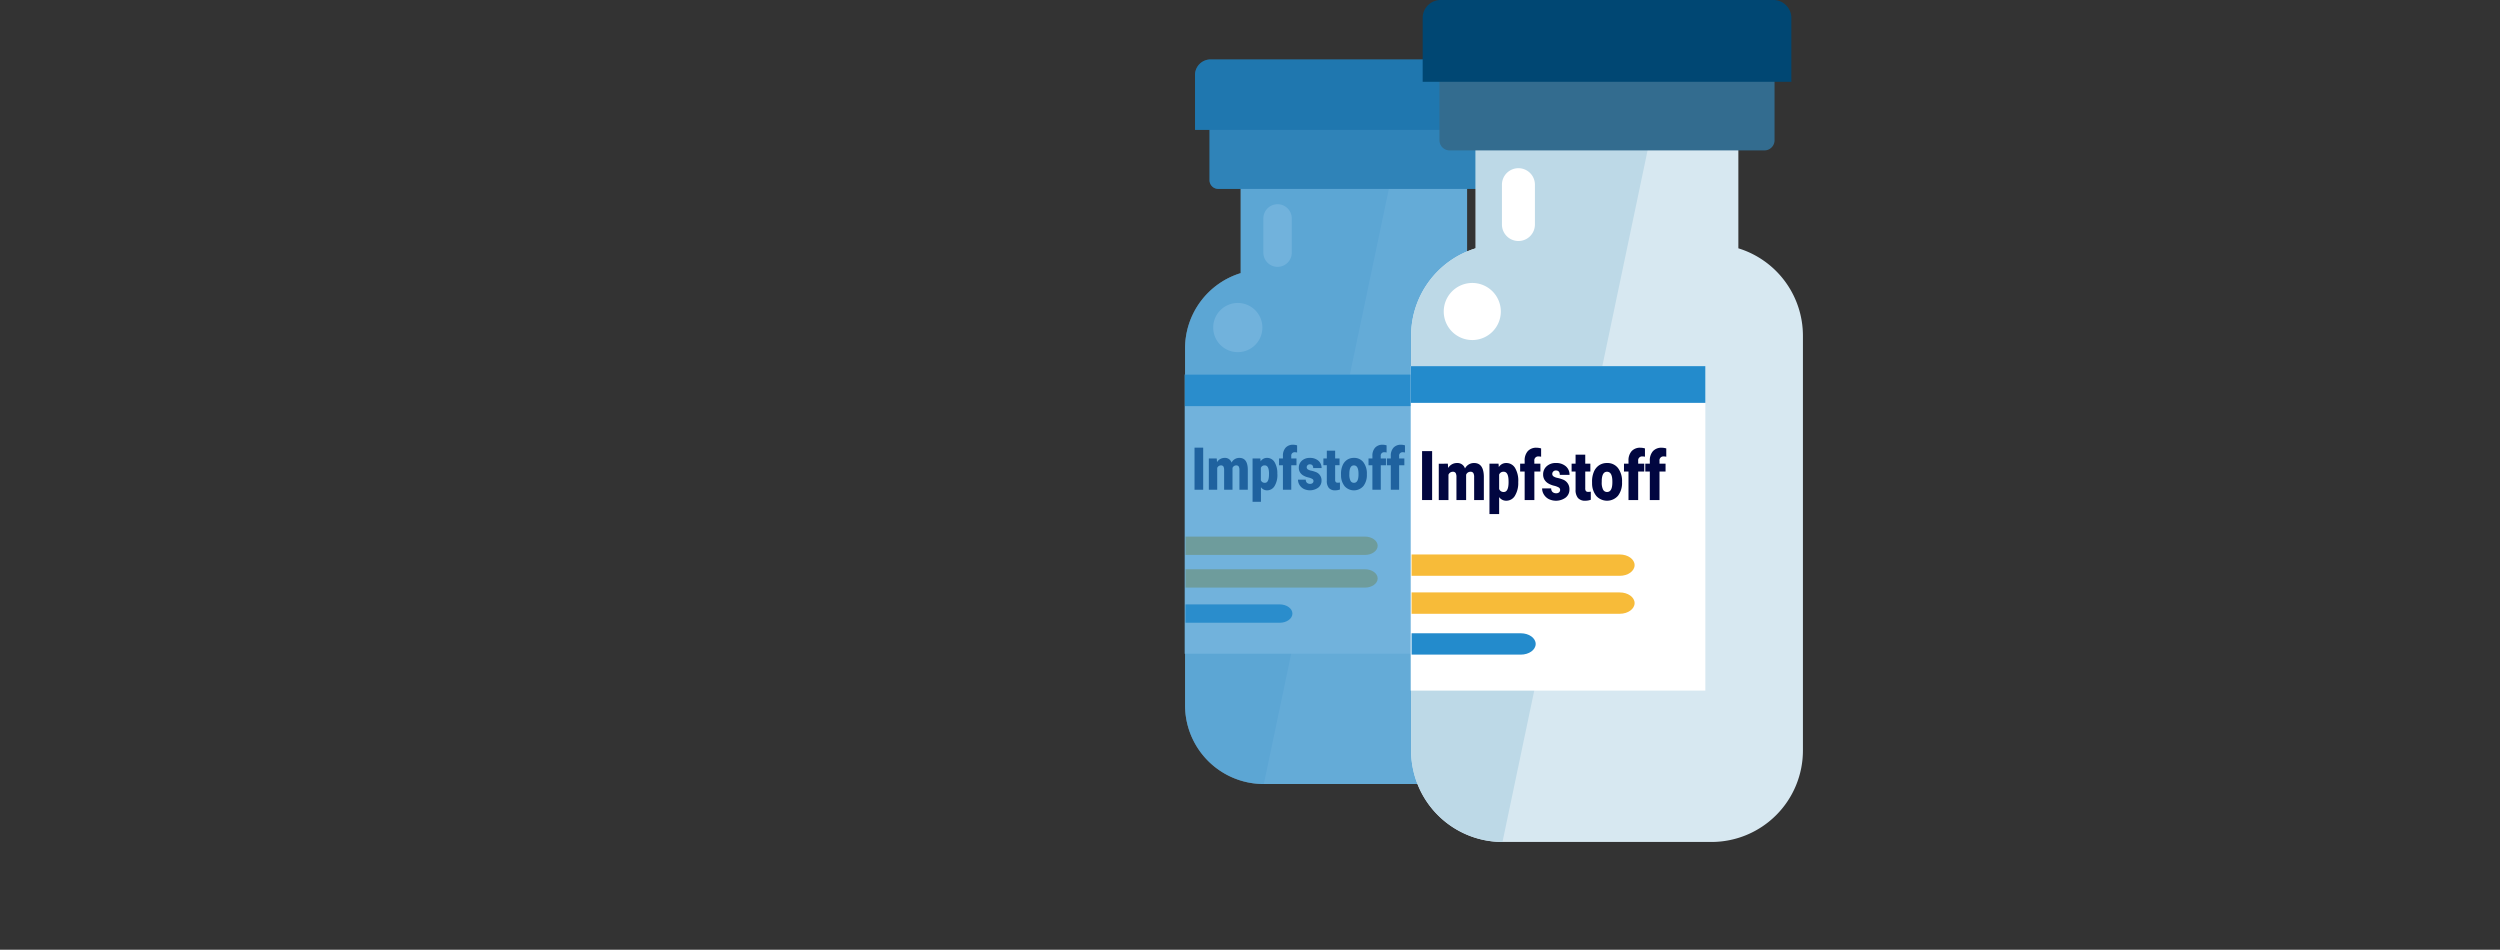 <?xml version="1.0" encoding="UTF-8"?>
<svg xmlns="http://www.w3.org/2000/svg" xmlns:xlink="http://www.w3.org/1999/xlink" width="358" height="136" viewBox="0 0 358 136">
  <rect x="0" y="0" width="358" height="136" fill="#333333" stroke="none"/>
  <defs>
    <clipPath id="clip-path">
      <rect id="Rechteck_491" data-name="Rechteck 491" width="48.402" height="103.751" fill="none"></rect>
    </clipPath>
    <clipPath id="clip-path-2">
      <rect id="Rechteck_467" data-name="Rechteck 467" width="48.402" height="103.752" fill="none"></rect>
    </clipPath>
    <clipPath id="clip-path-3">
      <rect id="Rechteck_467-2" data-name="Rechteck 467" width="56.165" height="120.574" fill="none"></rect>
    </clipPath>
    <clipPath id="clip-Impfung_links">
      <rect width="358" height="136"></rect>
    </clipPath>
  </defs>
  <g id="Impfung_links" clip-path="url(#clip-Impfung_links)">
    <g id="Gruppe_771" data-name="Gruppe 771" transform="translate(6604 4707.149)">
      <g id="Gruppe_901" data-name="Gruppe 901">
        <g id="Gruppe_884" data-name="Gruppe 884" transform="translate(-6536.5 -4698.633)">
          <g id="Illu_01" transform="translate(102.154 0)">
            <g id="Gruppe_626" data-name="Gruppe 626" transform="translate(0 0)">
              <g id="Gruppe_625" data-name="Gruppe 625" transform="translate(0 0)" clip-path="url(#clip-path)">
                <path id="Pfad_489" data-name="Pfad 489" d="M40.433,30.6V18.535H43.65a1.249,1.249,0,0,0,1.25-1.249V10.08h2.074V2.1A2.224,2.224,0,0,0,44.646,0H3.8A2.226,2.226,0,0,0,1.475,2.1V10.08H3.549v7.206A1.249,1.249,0,0,0,4.8,18.535H8.016V30.6A11.281,11.281,0,0,0,.048,41.38v3.738H0V85.1H.048v7.38a11.277,11.277,0,0,0,11.276,11.276h25.8A11.277,11.277,0,0,0,48.4,92.475v-51.1A11.28,11.28,0,0,0,40.433,30.6" transform="translate(0 0)" fill="#2d8ecb"></path>
              </g>
            </g>
            <g id="Gruppe_620" data-name="Gruppe 620" transform="translate(0 0)" opacity="0.321">
              <g id="Gruppe_552" data-name="Gruppe 552" clip-path="url(#clip-path-2)">
                <path id="Pfad_370" data-name="Pfad 370" d="M40.475,38.753v-12.2a9.233,9.233,0,0,0-9.233-9.233H17.292a9.234,9.234,0,0,0-9.233,9.233v12.2A11.281,11.281,0,0,0,.09,49.535v51.1a11.277,11.277,0,0,0,11.277,11.277h25.8a11.277,11.277,0,0,0,11.277-11.277v-51.1a11.281,11.281,0,0,0-7.969-10.782" transform="translate(-0.042 -8.156)" fill="#d7e8f1"></path>
                <path id="Pfad_371" data-name="Pfad 371" d="M31.242,17.318H17.292a9.233,9.233,0,0,0-9.233,9.233v12.2A11.28,11.28,0,0,0,.09,49.535v51.1a11.277,11.277,0,0,0,11.277,11.277" transform="translate(-0.042 -8.156)" fill="#bdd9e7"></path>
                <path id="Pfad_372" data-name="Pfad 372" d="M46.81,25.652H7.959A1.249,1.249,0,0,1,6.71,24.4V16.362a1.249,1.249,0,0,1,1.249-1.249H46.81a1.249,1.249,0,0,1,1.249,1.249V24.4a1.249,1.249,0,0,1-1.249,1.249" transform="translate(-3.16 -7.117)" fill="#336c8f"></path>
                <path id="Pfad_373" data-name="Pfad 373" d="M2.789,10.08V2.105A2.224,2.224,0,0,1,5.117,0H45.959a2.224,2.224,0,0,1,2.328,2.1V10.08" transform="translate(-1.313 0)" fill="#004773"></path>
                <rect id="Rechteck_464" data-name="Rechteck 464" width="36.361" height="39.978" transform="translate(0 45.118)" fill="#fff"></rect>
                <rect id="Rechteck_465" data-name="Rechteck 465" width="36.361" height="4.52" transform="translate(0 45.118)" fill="#238bcc"></rect>
                <path id="Pfad_374" data-name="Pfad 374" d="M14.749,69.418A3.522,3.522,0,1,1,11.227,65.9a3.522,3.522,0,0,1,3.522,3.522" transform="translate(-3.628 -31.032)" fill="#fff"></path>
                <path id="Pfad_375" data-name="Pfad 375" d="M23.313,48.145a2.035,2.035,0,0,1-2.035-2.035v-4.9a2.035,2.035,0,0,1,4.07,0v4.9a2.035,2.035,0,0,1-2.035,2.035" transform="translate(-10.02 -18.447)" fill="#fff"></path>
                <path id="Pfad_376" data-name="Pfad 376" d="M.2,129.136H25.892c1.011,0,1.831.589,1.831,1.316s-.82,1.315-1.831,1.315H.2" transform="translate(-0.094 -60.814)" fill="#f7bb39"></path>
                <path id="Pfad_377" data-name="Pfad 377" d="M.2,137.977H25.892c1.011,0,1.831.589,1.831,1.316s-.82,1.315-1.831,1.315H.2" transform="translate(-0.094 -64.977)" fill="#f7bb39"></path>
                <path id="Pfad_378" data-name="Pfad 378" d="M.2,147.49H13.684c1.011,0,1.831.589,1.831,1.316s-.82,1.315-1.831,1.315H.2" transform="translate(-0.094 -69.457)" fill="#238bcc"></path>
                <rect id="Rechteck_466" data-name="Rechteck 466" width="1.241" height="6.029" transform="translate(1.402 55.587)" fill="#010640"></rect>
                <path id="Pfad_379" data-name="Pfad 379" d="M7.664,107.921l.039.526a1.258,1.258,0,0,1,1.1-.608.965.965,0,0,1,.982.675,1.235,1.235,0,0,1,1.127-.675q1.167,0,1.2,1.648V112.4h-1.2v-2.828a.971.971,0,0,0-.1-.5.4.4,0,0,0-.362-.158.562.562,0,0,0-.529.369l0,.058v3.06h-1.2v-2.82a1.026,1.026,0,0,0-.1-.51.394.394,0,0,0-.366-.158.568.568,0,0,0-.524.369V112.4h-1.2v-4.481Z" transform="translate(-3.081 -50.784)" fill="#010640"></path>
                <path id="Pfad_380" data-name="Pfad 380" d="M21.918,110.193a3.037,3.037,0,0,1-.4,1.667,1.237,1.237,0,0,1-1.087.624,1.043,1.043,0,0,1-.869-.452v2.091h-1.2v-6.2h1.117l.035.414a1.054,1.054,0,0,1,.9-.5,1.243,1.243,0,0,1,1.1.611,3.081,3.081,0,0,1,.394,1.679Zm-1.2-.087q0-1.193-.6-1.193a.551.551,0,0,0-.567.356v1.764a.572.572,0,0,0,.575.373q.571,0,.588-1.151Z" transform="translate(-8.649 -50.784)" fill="#010640"></path>
                <path id="Pfad_381" data-name="Pfad 381" d="M26.081,110.723v-3.511h-.557v-.969h.557v-.356a1.7,1.7,0,0,1,.386-1.188,1.4,1.4,0,0,1,1.085-.423,2.048,2.048,0,0,1,.56.087l0,1.027a.944.944,0,0,0-.294-.037.481.481,0,0,0-.543.547v.343h.748v.969h-.748v3.511Z" transform="translate(-12.02 -49.106)" fill="#010640"></path>
                <path id="Pfad_382" data-name="Pfad 382" d="M32.87,111.142a.331.331,0,0,0-.16-.286,2.2,2.2,0,0,0-.606-.224,2.506,2.506,0,0,1-.738-.3,1.324,1.324,0,0,1-.443-.458,1.23,1.23,0,0,1-.152-.617,1.32,1.32,0,0,1,.436-1.017,1.626,1.626,0,0,1,1.142-.4,1.79,1.79,0,0,1,1.22.4,1.334,1.334,0,0,1,.461,1.056h-1.2q0-.538-.486-.538a.437.437,0,0,0-.315.122.4.4,0,0,0-.128.3.36.36,0,0,0,.156.3,1.332,1.332,0,0,0,.5.19,3.842,3.842,0,0,1,.6.178,1.251,1.251,0,0,1,.865,1.247,1.235,1.235,0,0,1-.466,1,2.037,2.037,0,0,1-2.087.178,1.542,1.542,0,0,1-.6-.563,1.42,1.42,0,0,1-.216-.749h1.117a.578.578,0,0,0,.177.453.657.657,0,0,0,.436.143.516.516,0,0,0,.367-.116.4.4,0,0,0,.122-.3" transform="translate(-14.434 -50.784)" fill="#010640"></path>
                <path id="Pfad_383" data-name="Pfad 383" d="M39.211,105.888V107h.631v.969h-.631v2.05a.59.59,0,0,0,.078.352.38.38,0,0,0,.309.1,1.519,1.519,0,0,0,.3-.025v1a1.92,1.92,0,0,1-.674.12,1.143,1.143,0,0,1-.912-.34,1.541,1.541,0,0,1-.294-1.031v-2.224h-.489V107h.489v-1.114Z" transform="translate(-17.672 -49.866)" fill="#010640"></path>
                <path id="Pfad_384" data-name="Pfad 384" d="M42.3,110.119a3.016,3.016,0,0,1,.223-1.195,1.78,1.78,0,0,1,.642-.805,1.716,1.716,0,0,1,.982-.282,1.642,1.642,0,0,1,1.358.623,2.647,2.647,0,0,1,.5,1.7v.05a2.565,2.565,0,0,1-.5,1.663,1.792,1.792,0,0,1-2.665.041,2.451,2.451,0,0,1-.535-1.555Zm1.195.087a1.9,1.9,0,0,0,.167.911.536.536,0,0,0,.493.29q.638,0,.652-1.147v-.141q0-1.205-.66-1.205-.6,0-.649,1.04Z" transform="translate(-19.923 -50.784)" fill="#010640"></path>
                <path id="Pfad_385" data-name="Pfad 385" d="M50.3,110.723v-3.511h-.557v-.969H50.3v-.356a1.7,1.7,0,0,1,.386-1.188,1.4,1.4,0,0,1,1.085-.423,2.048,2.048,0,0,1,.56.087l0,1.027a.944.944,0,0,0-.294-.037.481.481,0,0,0-.543.547v.343h.748v.969H51.5v3.511Z" transform="translate(-23.426 -49.106)" fill="#010640"></path>
                <path id="Pfad_386" data-name="Pfad 386" d="M55.275,110.723v-3.511h-.557v-.969h.557v-.356a1.7,1.7,0,0,1,.386-1.188,1.4,1.4,0,0,1,1.085-.423,2.048,2.048,0,0,1,.56.087l0,1.027a.944.944,0,0,0-.294-.037.481.481,0,0,0-.543.547v.343h.748v.969h-.748v3.511Z" transform="translate(-25.768 -49.106)" fill="#010640"></path>
              </g>
            </g>
          </g>
        </g>
        <g id="Illu_02" transform="translate(-6401.985 -4707.149)">
          <g id="Gruppe_552-2" data-name="Gruppe 552" clip-path="url(#clip-path-3)">
            <path id="Pfad_370-2" data-name="Pfad 370" d="M46.953,42.228V28.048a10.722,10.722,0,0,0-10.714-10.73H20.051A10.723,10.723,0,0,0,9.336,28.048v14.18A13.107,13.107,0,0,0,.09,54.759v59.38a13.1,13.1,0,0,0,13.085,13.1H43.114a13.1,13.1,0,0,0,13.085-13.1V54.759a13.108,13.108,0,0,0-9.247-12.531" transform="translate(-0.035 -6.67)" fill="#d7e8f1"></path>
            <path id="Pfad_371-2" data-name="Pfad 371" d="M36.239,17.318H20.051A10.722,10.722,0,0,0,9.337,28.048v14.18A13.107,13.107,0,0,0,.09,54.759v59.38a13.1,13.1,0,0,0,13.085,13.1" transform="translate(-0.035 -6.67)" fill="#bdd9e7"></path>
            <path id="Pfad_372-2" data-name="Pfad 372" d="M53.242,27.36H8.159A1.45,1.45,0,0,1,6.71,25.909V16.564a1.45,1.45,0,0,1,1.449-1.451H53.242a1.45,1.45,0,0,1,1.449,1.451v9.345a1.451,1.451,0,0,1-1.449,1.452" transform="translate(-2.591 -5.821)" fill="#336c8f"></path>
            <path id="Pfad_373-2" data-name="Pfad 373" d="M2.789,11.715V2.446A2.583,2.583,0,0,1,5.49,0H52.883a2.583,2.583,0,0,1,2.7,2.445v9.268" transform="translate(-1.077 0)" fill="#004773"></path>
            <rect id="Rechteck_464-2" data-name="Rechteck 464" width="42.192" height="46.46" transform="translate(0 52.433)" fill="#fff"></rect>
            <rect id="Rechteck_465-2" data-name="Rechteck 465" width="42.192" height="5.253" transform="translate(0 52.433)" fill="#238bcc"></rect>
            <path id="Pfad_374-2" data-name="Pfad 374" d="M15.878,69.989A4.087,4.087,0,1,1,11.791,65.9a4.09,4.09,0,0,1,4.087,4.093" transform="translate(-2.975 -25.38)" fill="#fff"></path>
            <path id="Pfad_375-2" data-name="Pfad 375" d="M23.64,49.6a2.363,2.363,0,0,1-2.362-2.365v-5.7a2.361,2.361,0,1,1,4.723,0v5.7A2.363,2.363,0,0,1,23.64,49.6" transform="translate(-8.215 -15.087)" fill="#fff"></path>
            <path id="Pfad_376-2" data-name="Pfad 376" d="M.2,129.136H30.013c1.173,0,2.125.684,2.125,1.529s-.952,1.529-2.125,1.529H.2" transform="translate(-0.077 -49.736)" fill="#f7bb39"></path>
            <path id="Pfad_377-2" data-name="Pfad 377" d="M.2,137.977H30.013c1.173,0,2.125.684,2.125,1.529s-.952,1.529-2.125,1.529H.2" transform="translate(-0.077 -53.141)" fill="#f7bb39"></path>
            <path id="Pfad_378-2" data-name="Pfad 378" d="M.2,147.49H15.847c1.173,0,2.125.684,2.125,1.529s-.952,1.529-2.125,1.529H.2" transform="translate(-0.077 -56.805)" fill="#238bcc"></path>
            <rect id="Rechteck_466-2" data-name="Rechteck 466" width="1.44" height="7.007" transform="translate(1.626 64.6)" fill="#010640"></rect>
            <path id="Pfad_379-2" data-name="Pfad 379" d="M7.843,107.934l.045.611a1.459,1.459,0,0,1,1.271-.707,1.12,1.12,0,0,1,1.139.784,1.432,1.432,0,0,1,1.308-.784q1.354,0,1.391,1.915v3.388H11.608v-3.287a1.13,1.13,0,0,0-.115-.582.458.458,0,0,0-.42-.183.652.652,0,0,0-.613.429l0,.068v3.556H9.074v-3.277a1.193,1.193,0,0,0-.111-.592.457.457,0,0,0-.424-.183.659.659,0,0,0-.608.429v3.624H6.543v-5.207Z" transform="translate(-2.526 -41.533)" fill="#010640"></path>
            <path id="Pfad_380-2" data-name="Pfad 380" d="M22.488,110.575a3.534,3.534,0,0,1-.467,1.937,1.435,1.435,0,0,1-1.261.725,1.21,1.21,0,0,1-1.008-.525v2.431H18.365v-7.209h1.3l.041.481a1.222,1.222,0,0,1,1.049-.577,1.442,1.442,0,0,1,1.28.71,3.584,3.584,0,0,1,.457,1.952Zm-1.387-.1q0-1.386-.691-1.386a.64.64,0,0,0-.658.414v2.05a.663.663,0,0,0,.667.433q.662,0,.683-1.338Z" transform="translate(-7.09 -41.533)" fill="#010640"></path>
            <path id="Pfad_381-2" data-name="Pfad 381" d="M26.17,111.768v-4.081h-.646v-1.126h.646v-.414a1.973,1.973,0,0,1,.448-1.381,1.62,1.62,0,0,1,1.259-.491,2.372,2.372,0,0,1,.65.1l0,1.193a1.094,1.094,0,0,0-.341-.043.559.559,0,0,0-.63.635v.4h.868v1.126H27.56v4.081Z" transform="translate(-9.854 -40.161)" fill="#010640"></path>
            <path id="Pfad_382-2" data-name="Pfad 382" d="M33.226,111.677a.384.384,0,0,0-.185-.332,2.55,2.55,0,0,0-.7-.26,2.906,2.906,0,0,1-.856-.354,1.538,1.538,0,0,1-.514-.532,1.431,1.431,0,0,1-.177-.717A1.535,1.535,0,0,1,31.3,108.3a1.885,1.885,0,0,1,1.325-.464,2.075,2.075,0,0,1,1.415.467,1.551,1.551,0,0,1,.535,1.227H33.181q0-.625-.564-.625a.507.507,0,0,0-.366.142.466.466,0,0,0-.149.354.419.419,0,0,0,.181.351,1.545,1.545,0,0,0,.578.221,4.451,4.451,0,0,1,.7.207,1.454,1.454,0,0,1,1,1.449,1.436,1.436,0,0,1-.541,1.16A2.361,2.361,0,0,1,31.6,113a1.79,1.79,0,0,1-.7-.655,1.652,1.652,0,0,1-.251-.871h1.3a.672.672,0,0,0,.205.527.761.761,0,0,0,.507.166.6.6,0,0,0,.426-.135.462.462,0,0,0,.142-.351" transform="translate(-11.833 -41.533)" fill="#010640"></path>
            <path id="Pfad_383-2" data-name="Pfad 383" d="M39.481,105.888v1.294h.732v1.126h-.732v2.383a.686.686,0,0,0,.09.409.441.441,0,0,0,.359.116,1.761,1.761,0,0,0,.346-.029v1.16a2.225,2.225,0,0,1-.782.14,1.325,1.325,0,0,1-1.058-.395,1.792,1.792,0,0,1-.341-1.2v-2.584h-.568v-1.126h.568v-1.294Z" transform="translate(-14.488 -40.782)" fill="#010640"></path>
            <path id="Pfad_384-2" data-name="Pfad 384" d="M42.3,110.489a3.51,3.51,0,0,1,.259-1.388,2.068,2.068,0,0,1,.745-.936,1.989,1.989,0,0,1,1.139-.328,1.9,1.9,0,0,1,1.576.724,3.08,3.08,0,0,1,.576,1.971v.058a2.985,2.985,0,0,1-.578,1.932,2.077,2.077,0,0,1-3.092.048,2.851,2.851,0,0,1-.621-1.807Zm1.386.1a2.209,2.209,0,0,0,.193,1.059.621.621,0,0,0,.572.337q.74,0,.757-1.333v-.164q0-1.4-.766-1.4-.7,0-.753,1.208Z" transform="translate(-16.333 -41.533)" fill="#010640"></path>
            <path id="Pfad_385-2" data-name="Pfad 385" d="M50.391,111.768v-4.081h-.646v-1.126h.646v-.414a1.973,1.973,0,0,1,.448-1.381,1.62,1.62,0,0,1,1.259-.491,2.372,2.372,0,0,1,.65.1l0,1.193a1.093,1.093,0,0,0-.341-.043.559.559,0,0,0-.63.635v.4h.868v1.126h-.868v4.081Z" transform="translate(-19.205 -40.161)" fill="#010640"></path>
            <path id="Pfad_386-2" data-name="Pfad 386" d="M55.364,111.768v-4.081h-.646v-1.126h.646v-.414a1.973,1.973,0,0,1,.448-1.381,1.62,1.62,0,0,1,1.259-.491,2.372,2.372,0,0,1,.65.1l0,1.193a1.094,1.094,0,0,0-.341-.043.559.559,0,0,0-.63.635v.4h.868v1.126h-.868v4.081Z" transform="translate(-21.125 -40.161)" fill="#010640"></path>
          </g>
        </g>
      </g>
    </g>
  </g>
</svg>
